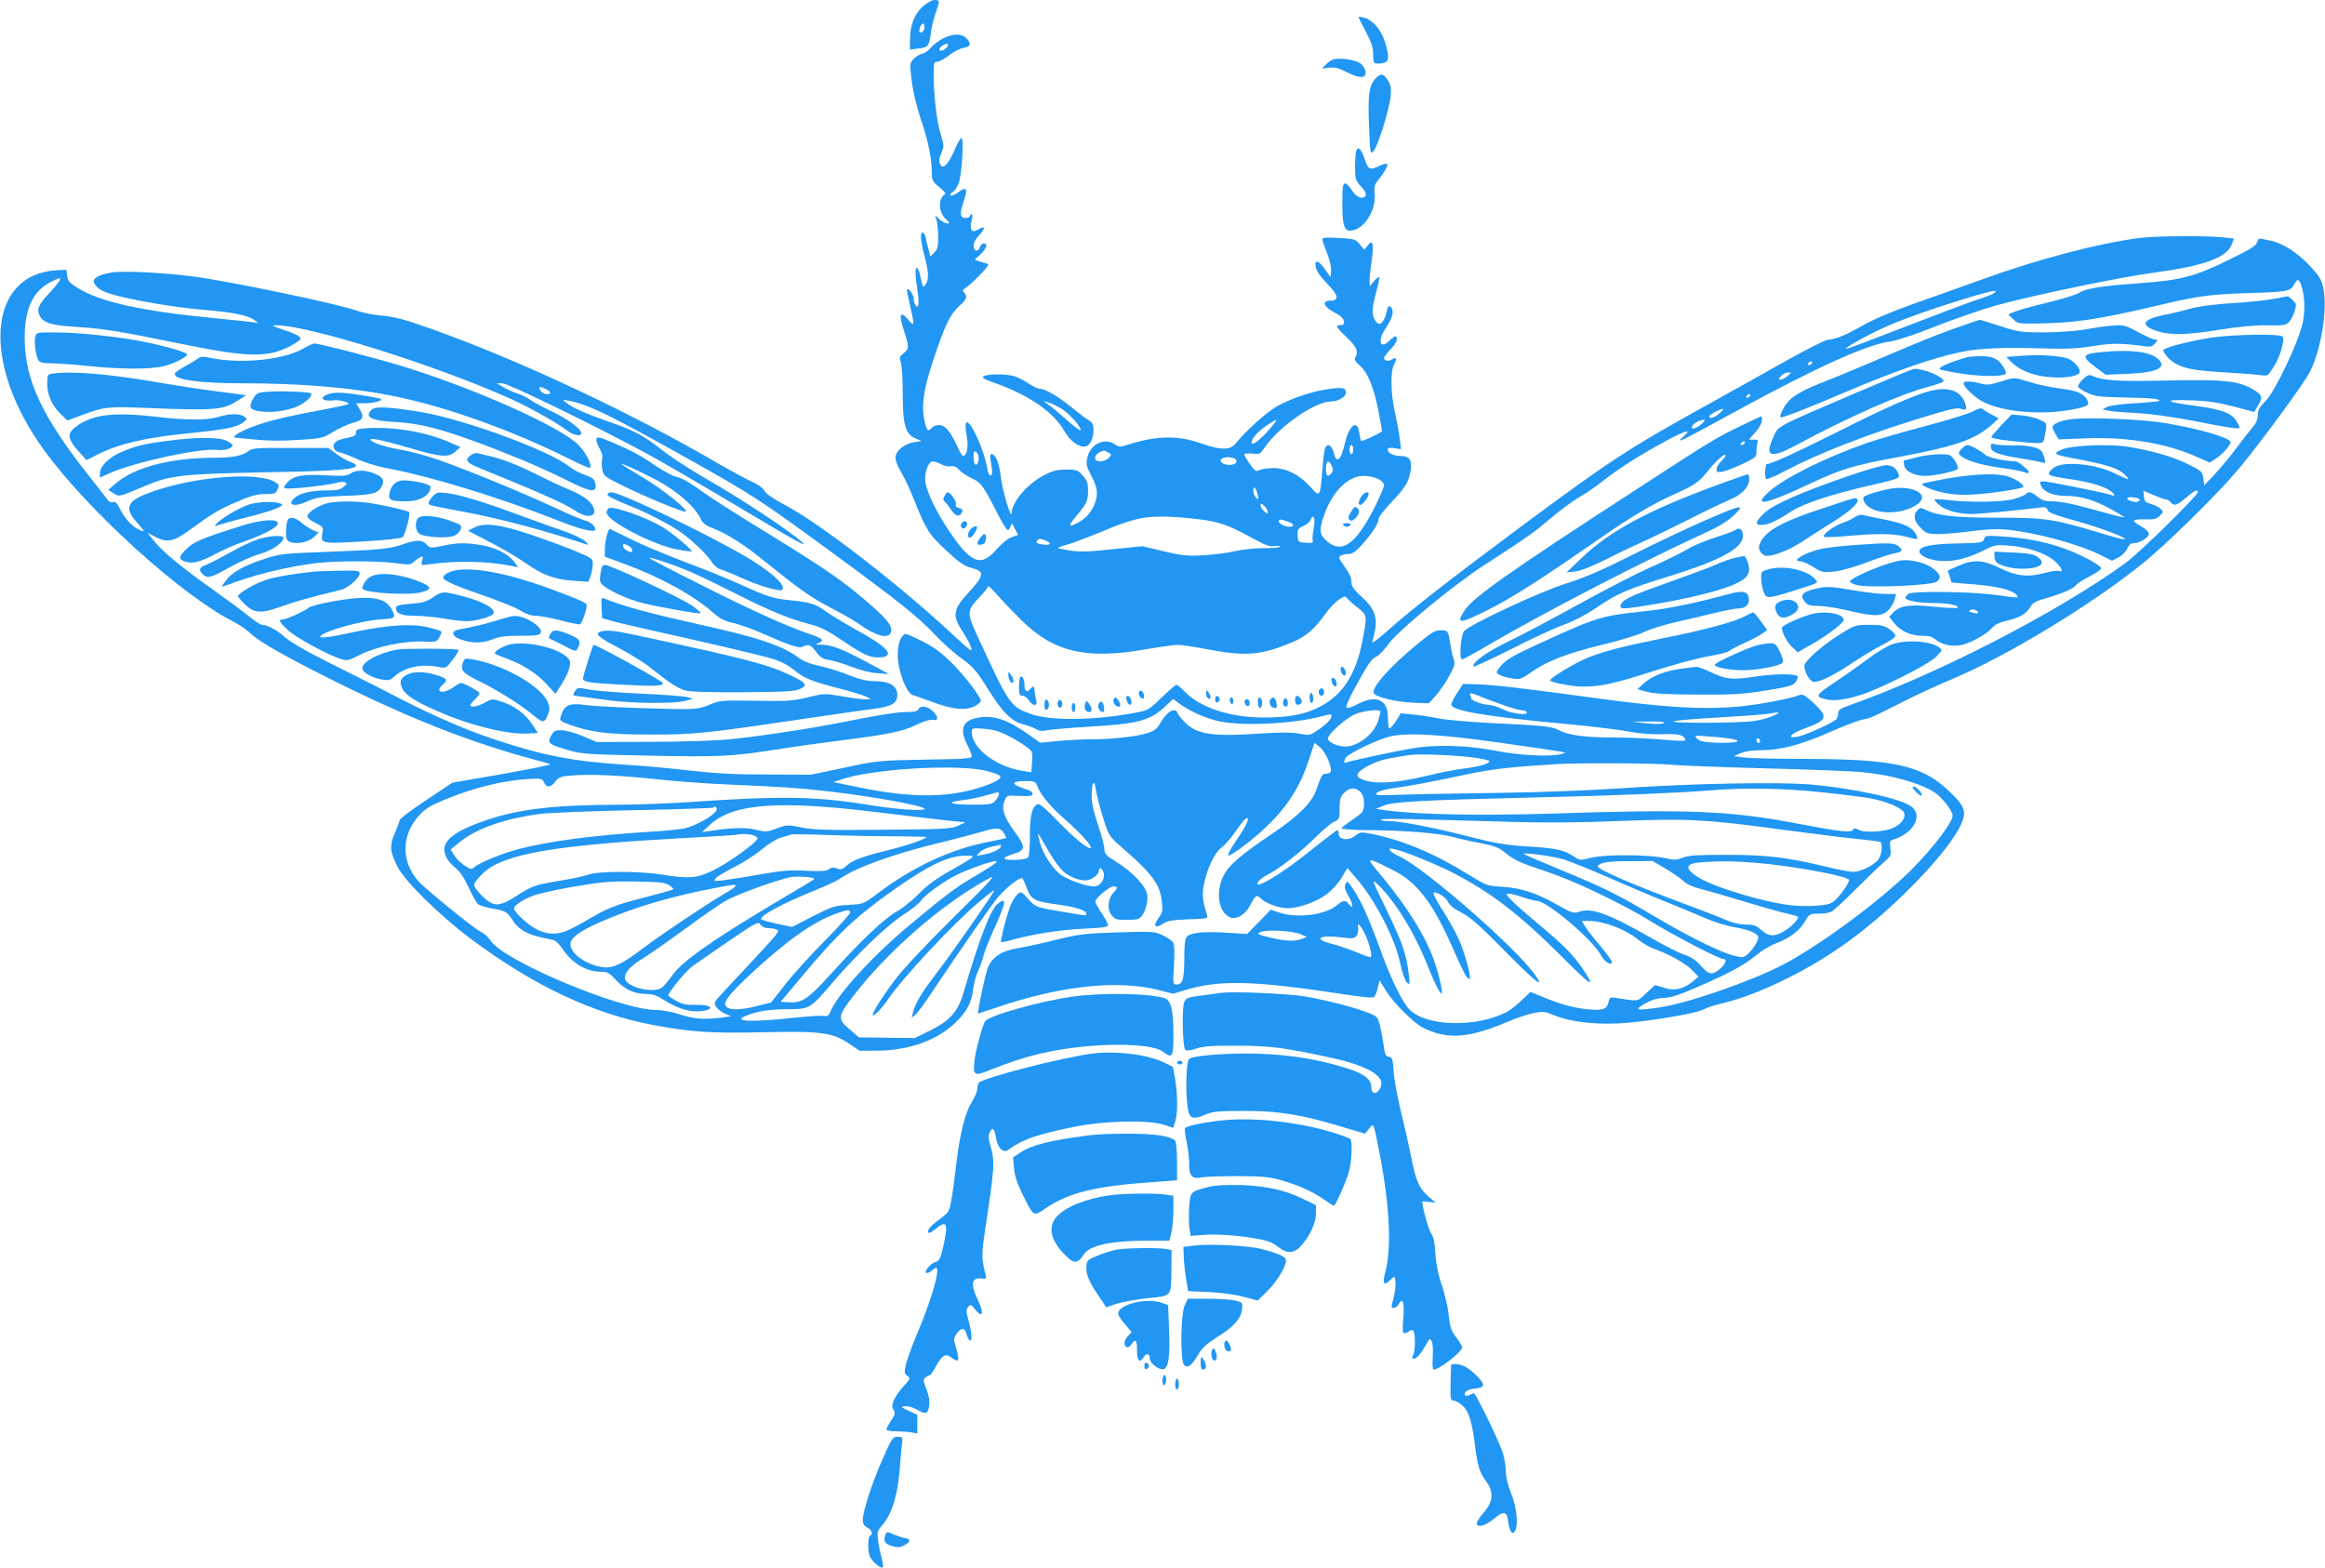 <?xml version="1.0" standalone="no"?>
<!DOCTYPE svg PUBLIC "-//W3C//DTD SVG 20010904//EN"
 "http://www.w3.org/TR/2001/REC-SVG-20010904/DTD/svg10.dtd">
<svg version="1.0" xmlns="http://www.w3.org/2000/svg"
 width="1280pt" height="863pt" viewBox="0 0 1280 863"
 preserveAspectRatio="xMidYMid meet">
<g transform="translate(0,863) scale(0.1,-0.1)"
fill="#2196f3" stroke="none">
<path d="M5081 8595 c-47 -42 -71 -105 -71 -183 l0 -55 46 6 c54 6 59 12 68
81 3 29 15 78 26 111 25 73 25 75 -5 75 -15 0 -41 -15 -64 -35z m9 -114 c0
-20 -17 -37 -27 -28 -7 8 7 47 18 47 5 0 9 -9 9 -19z"/>
<path d="M7480 8536 c0 -4 18 -41 40 -82 31 -59 40 -87 40 -125 0 -46 2 -49
26 -49 51 0 62 14 53 65 -13 69 -42 127 -78 158 -18 15 -36 27 -41 27 -5 0
-15 3 -24 6 -9 3 -16 3 -16 0z"/>
<path d="M5193 8419 c-24 -12 -55 -35 -69 -52 -14 -17 -35 -31 -45 -32 -11 -1
-31 -13 -45 -26 -24 -23 -25 -28 -19 -89 9 -86 27 -165 64 -275 32 -97 51
-193 51 -266 0 -41 4 -49 41 -79 23 -18 37 -35 32 -39 -40 -26 -37 -99 5 -138
21 -20 22 -23 7 -23 -10 0 -29 10 -43 23 l-24 22 9 -30 c4 -16 8 -58 8 -92 0
-51 -4 -67 -22 -84 l-21 -22 -10 39 c-6 21 -13 51 -16 67 -4 15 -11 27 -16 27
-15 0 -12 -48 10 -130 23 -89 25 -129 6 -155 -13 -18 -14 -18 -19 1 -3 10 -8
34 -12 51 -4 18 -11 35 -16 38 -12 8 -11 -44 2 -124 11 -69 6 -107 -11 -81 -6
8 -10 25 -10 37 0 20 -28 59 -36 50 -3 -2 5 -42 16 -88 26 -111 25 -121 -10
-79 -44 53 -53 30 -24 -59 30 -92 30 -101 -2 -126 -22 -18 -24 -23 -15 -48 6
-16 11 -94 11 -175 0 -172 15 -223 71 -246 l32 -14 -42 -7 c-55 -9 -101 -48
-101 -86 0 -15 13 -49 29 -75 16 -25 51 -98 76 -162 64 -160 80 -186 179 -277
66 -61 96 -82 132 -91 78 -20 75 -40 -18 -141 -81 -87 -86 -124 -29 -209 38
-58 58 -104 46 -104 -4 0 -55 44 -113 99 -296 274 -725 604 -911 701 -63 34
-104 61 -112 78 -9 16 -37 36 -75 53 -33 15 -110 57 -171 92 -473 277 -1082
564 -1568 739 -166 60 -223 75 -300 81 -38 3 -96 15 -128 26 -114 40 -713 165
-912 190 -157 20 -379 31 -439 21 -75 -12 -110 -34 -97 -59 14 -26 33 -39 78
-55 88 -31 351 -77 516 -91 173 -14 255 -31 292 -60 19 -15 19 -15 -5 -10 -14
2 -119 14 -235 25 -387 38 -609 87 -735 163 -46 28 -56 39 -60 68 l-5 34 -55
-3 c-381 -24 -414 -514 -66 -992 244 -335 760 -802 1046 -945 30 -15 72 -45
95 -67 46 -45 228 -146 530 -294 377 -184 694 -306 1020 -394 44 -12 87 -24
95 -27 8 -3 -110 -27 -262 -54 l-278 -48 -145 -97 c-80 -53 -145 -102 -145
-109 0 -7 -12 -39 -26 -71 -30 -69 -28 -100 13 -183 38 -79 233 -271 404 -399
347 -259 678 -415 1011 -476 205 -38 315 -45 592 -39 320 8 389 -1 478 -61
l61 -41 101 1 c173 1 331 59 431 159 60 59 84 106 92 178 3 28 15 75 28 102
13 28 26 66 30 85 4 19 29 82 55 140 70 152 75 187 21 143 -38 -32 -99 -191
-186 -486 -32 -109 -74 -156 -190 -213 l-79 -39 -153 2 -154 2 -48 41 c-72 61
-71 72 17 187 189 246 487 505 737 642 56 31 42 15 -191 -215 -157 -156 -277
-284 -321 -344 -78 -105 -130 -190 -116 -190 12 0 53 45 83 90 77 114 364 422
503 537 43 36 79 64 81 62 4 -6 -258 -382 -331 -474 -66 -85 -106 -152 -117
-200 l-7 -29 22 19 c12 11 52 65 88 120 165 247 336 493 369 530 51 57 121
110 131 99 4 -5 16 -31 26 -58 21 -58 44 -70 171 -86 94 -13 154 -32 154 -49
0 -14 13 -15 -129 9 -152 26 -149 25 -192 73 -33 37 -39 40 -54 27 -9 -7 -25
-30 -35 -50 -20 -38 -65 -208 -58 -216 2 -2 20 1 39 6 123 36 286 62 412 67
108 5 137 9 137 20 0 7 -16 37 -35 66 -19 28 -35 57 -35 63 0 19 78 84 100 84
25 0 25 -8 -1 -36 -31 -33 -35 -93 -8 -124 19 -22 29 -25 85 -24 51 0 67 4 79
20 24 32 37 84 30 121 -8 47 -84 126 -169 178 -57 35 -65 44 -66 70 0 17 -16
77 -35 134 -24 70 -35 120 -35 159 0 76 15 98 23 35 4 -26 21 -95 39 -152 33
-104 33 -104 103 -165 171 -149 212 -205 222 -303 5 -45 2 -59 -16 -83 -36
-50 -24 -65 26 -33 20 14 54 19 136 22 106 3 109 4 102 25 -25 79 -28 109 -17
166 16 86 58 175 98 205 19 14 51 52 73 83 43 64 71 92 71 73 0 -17 -16 -47
-67 -123 -25 -36 -44 -71 -42 -77 2 -6 40 17 84 50 191 146 296 281 356 462
l36 108 31 -26 c31 -26 69 -115 57 -135 -3 -5 -15 -10 -26 -10 -20 0 -23 -6
-54 -93 -23 -66 -103 -145 -240 -236 -176 -119 -239 -173 -269 -232 -44 -88
-29 -196 31 -227 35 -19 85 8 113 60 34 63 37 65 63 40 29 -27 99 -52 147 -52
60 0 161 36 215 78 28 21 64 61 81 90 l32 53 42 -48 c108 -123 219 -335 249
-477 10 -50 26 -95 36 -104 17 -16 17 -14 11 43 -12 108 -36 177 -122 355 -83
170 -84 174 -48 140 95 -91 203 -267 275 -450 32 -81 66 -150 75 -150 9 0 -10
89 -35 165 -48 145 -152 312 -310 501 -74 87 -70 88 72 17 141 -70 226 -182
344 -453 49 -111 70 -150 83 -150 11 0 -14 103 -45 186 -14 38 -50 107 -79
154 -89 141 -92 154 -36 125 17 -9 36 -27 42 -41 7 -14 30 -35 52 -46 71 -36
107 -67 272 -235 162 -164 214 -203 152 -116 -102 145 -605 584 -740 646 -61
27 -80 55 -30 42 63 -15 224 -81 315 -127 213 -109 372 -231 609 -468 162
-162 185 -176 114 -67 -47 72 -111 138 -246 249 -63 53 -131 112 -149 132 -31
32 -32 36 -15 36 12 0 47 -9 79 -20 32 -11 67 -20 77 -20 55 0 309 -216 352
-299 18 -34 51 -57 61 -41 3 5 -25 45 -62 89 -37 43 -76 93 -86 110 l-18 31
38 0 c86 -1 201 -45 279 -108 22 -17 57 -38 79 -45 82 -29 174 -80 210 -117
l36 -37 -31 -26 c-50 -42 -102 -54 -159 -35 l-49 15 -48 -44 c-52 -49 -40 -47
-165 -27 -35 6 -37 4 -44 -25 -9 -41 -37 -47 -145 -34 -56 8 -119 25 -185 52
l-99 40 -51 -48 c-28 -27 -64 -55 -81 -63 -170 -87 -442 -79 -534 14 -40 41
-104 171 -160 328 -63 174 -107 272 -151 336 -30 45 -33 46 -42 26 -7 -16 -3
-31 18 -67 26 -45 27 -78 1 -42 -18 23 -33 22 -68 -8 -62 -52 -218 -72 -315
-39 l-47 16 -65 -67 -65 -67 -113 7 c-126 8 -195 1 -218 -21 -11 -12 -15 -40
-15 -120 0 -114 -9 -144 -42 -144 -21 0 -21 3 -15 106 4 62 3 113 -3 123 -5
10 -31 29 -57 41 -46 22 -55 23 -248 17 -184 -6 -211 -9 -342 -41 -78 -20
-172 -40 -210 -46 -86 -14 -138 -47 -163 -103 -14 -32 -62 -257 -55 -257 1 0
48 16 106 35 346 118 662 152 886 95 l82 -21 65 20 c189 58 378 53 876 -23 98
-15 159 -21 165 -15 6 6 15 28 20 51 l10 41 37 -60 c40 -64 148 -172 199 -199
134 -69 254 -61 469 31 44 19 107 40 140 47 54 11 64 10 112 -10 104 -42 255
-57 418 -42 161 15 382 55 412 74 13 8 55 22 93 31 105 24 226 70 365 139 235
117 437 263 649 470 179 176 296 326 320 411 13 49 -4 80 -89 159 -144 133
-302 167 -779 168 -146 0 -295 3 -331 7 l-65 8 37 16 c25 11 64 17 116 17 104
0 218 30 372 98 116 50 164 68 215 77 11 2 85 37 165 78 80 42 217 105 305
142 290 122 744 396 1030 624 134 106 421 388 537 526 123 147 364 476 396
540 61 123 97 343 73 457 -10 49 -21 67 -76 126 -66 71 -149 124 -215 137 -19
3 -42 9 -51 11 -11 3 -19 -3 -23 -19 -4 -19 -34 -38 -138 -89 -203 -101 -279
-121 -518 -138 -200 -14 -290 -29 -321 -51 -15 -10 -93 -35 -173 -54 -81 -19
-163 -42 -183 -50 l-37 -16 26 -25 c24 -25 30 -26 129 -25 215 3 338 21 693
105 194 46 268 56 461 62 229 7 243 10 263 45 21 36 27 36 41 -1 20 -60 23
-143 7 -213 -25 -108 -152 -373 -203 -425 -34 -33 -43 -50 -43 -77 0 -23 -9
-45 -28 -67 -16 -18 -57 -71 -92 -118 -35 -47 -89 -111 -120 -144 l-55 -58 -5
38 c-5 37 -8 41 -87 80 -83 41 -199 74 -332 95 -106 16 -305 7 -360 -16 -55
-23 -47 -28 95 -54 150 -29 207 -47 244 -77 17 -15 29 -28 26 -31 -2 -2 -32
10 -67 28 -117 59 -304 74 -350 28 -36 -36 -34 -37 111 -59 93 -14 161 -34
200 -57 32 -19 42 -40 13 -28 -25 10 -343 74 -370 75 -26 0 -27 -3 -12 -32 15
-28 69 -48 128 -48 82 0 151 -19 243 -68 48 -26 85 -48 83 -50 -2 -2 -52 10
-112 27 -162 45 -233 61 -287 61 -37 0 -55 6 -78 25 -31 26 -53 32 -63 16 -3
-5 -31 -17 -63 -27 -63 -19 -252 -22 -374 -6 -38 4 -68 5 -68 1 0 -4 13 -18
30 -32 32 -28 106 -47 176 -47 40 0 266 22 370 35 34 5 42 3 46 -12 4 -15 40
-28 161 -62 135 -37 293 -98 261 -100 -6 -1 -63 14 -125 33 -271 81 -305 86
-586 86 -221 0 -319 11 -383 44 -26 12 -30 12 -44 -3 -25 -28 -19 -60 18 -97
32 -32 39 -34 98 -34 35 0 118 7 183 16 73 10 145 13 185 9 161 -15 396 -78
521 -139 l66 -33 36 18 c19 10 41 32 48 49 10 21 21 30 37 30 33 0 82 31 82
51 0 10 -18 28 -42 41 -24 13 -42 27 -40 32 1 5 29 8 61 7 50 -2 63 1 81 19
20 20 21 23 6 38 -9 9 -33 21 -53 27 -32 9 -38 15 -40 42 l-3 31 58 -24 c31
-13 62 -24 68 -24 6 0 17 -7 24 -15 19 -23 35 -18 85 25 46 39 65 49 65 31 0
-19 -327 -340 -400 -392 -375 -272 -1042 -615 -1527 -785 -40 -14 -53 -24 -53
-39 0 -11 -4 -25 -8 -32 -11 -18 -171 -91 -216 -99 -65 -11 -39 17 43 47 122
45 127 62 46 138 -40 38 -61 51 -73 46 -59 -23 -237 -56 -352 -66 -194 -16
-396 -4 -770 47 -420 57 -560 73 -645 76 l-90 3 -32 -49 c-18 -26 -33 -56 -33
-65 0 -33 193 -66 615 -105 149 -14 311 -33 360 -43 58 -11 124 -17 185 -15
71 2 100 -1 115 -12 11 -8 17 -18 13 -22 -4 -4 -65 -2 -135 5 -71 6 -189 11
-263 11 -154 0 -246 12 -297 40 -39 21 -89 26 -386 40 -114 6 -239 17 -278 25
-38 8 -101 18 -139 21 l-68 7 -26 -42 c-15 -22 -31 -41 -36 -41 -5 0 -9 25 -9
56 2 102 -63 132 -168 77 -28 -15 -55 -24 -59 -20 -8 8 15 57 90 191 31 55 53
83 73 91 15 7 45 38 67 69 47 69 355 323 526 434 242 157 278 182 370 261 52
44 121 95 153 113 33 18 91 58 130 89 93 72 182 130 335 214 121 67 165 78
107 29 -50 -43 -8 -22 303 148 435 237 712 362 838 378 37 5 131 36 250 83
104 42 257 94 339 117 210 57 681 155 863 179 282 38 403 83 430 159 l10 29
-66 7 c-104 9 -359 7 -452 -4 -222 -28 -562 -117 -864 -227 -100 -36 -268 -96
-374 -133 -124 -44 -225 -87 -282 -119 -93 -54 -158 -81 -195 -81 -13 0 -110
-49 -217 -108 -106 -60 -301 -169 -433 -242 -457 -253 -547 -312 -1060 -693
-383 -285 -587 -444 -720 -563 -50 -44 -85 -69 -81 -58 37 118 25 173 -53 244
-48 44 -61 62 -61 85 0 28 -8 45 -54 110 -16 22 -17 28 -5 36 8 5 27 9 42 9
22 0 40 13 75 51 56 62 92 117 92 143 0 10 31 50 69 90 78 81 99 116 108 182
7 54 -9 74 -60 74 -35 0 -67 16 -67 35 0 10 9 12 36 8 l37 -6 -7 59 c-4 32
-16 98 -27 146 -23 107 -25 222 -4 262 18 34 14 42 -14 26 -22 -11 -41 -6 -41
11 0 5 16 25 35 45 19 19 35 44 35 54 0 26 -9 25 -41 -6 -53 -51 -67 1 -19 71
37 54 47 96 27 114 -13 10 -16 7 -22 -21 -11 -51 -33 -82 -50 -68 -33 27 -36
71 -11 162 13 48 22 89 19 92 -3 3 -16 -7 -29 -22 l-23 -27 -1 30 c0 17 5 64
11 106 7 42 9 84 5 94 -5 15 -8 15 -26 -6 l-19 -24 -25 30 c-23 28 -29 30
-115 35 -68 4 -91 2 -91 -7 0 -7 12 -42 26 -77 15 -37 24 -78 22 -98 l-3 -33
-30 42 c-37 52 -60 57 -51 11 4 -21 27 -53 62 -89 63 -64 69 -93 19 -94 -50 0
-39 -34 20 -64 34 -18 51 -33 53 -48 3 -18 -2 -23 -17 -23 -32 0 -26 -11 34
-68 54 -52 66 -79 46 -111 -6 -9 1 -22 24 -42 45 -39 80 -125 104 -253 12 -60
20 -110 19 -111 -23 -17 -110 -57 -114 -52 -3 3 -8 24 -11 46 -10 75 -56 40
-79 -60 -22 -95 -46 -115 -61 -52 -9 41 -36 55 -48 26 -4 -10 -11 -65 -15
-123 -12 -149 -13 -150 -67 -89 -60 66 -129 101 -202 102 -31 0 -66 -5 -77
-11 -19 -10 -25 -6 -53 33 -17 24 -31 48 -31 53 0 5 19 7 43 5 39 -5 45 -2 62
23 79 121 282 264 375 264 37 0 80 26 80 48 -1 27 -17 31 -90 21 -95 -13 -207
-50 -290 -96 -58 -33 -168 -132 -228 -205 -30 -38 -82 -37 -192 2 -127 44
-243 42 -396 -7 -47 -15 -53 -15 -75 0 -58 41 -140 1 -154 -77 -6 -31 -2 -48
24 -97 35 -66 38 -102 16 -157 -20 -47 -50 -79 -97 -103 -47 -24 -48 -14 -5
37 59 70 67 86 67 141 0 44 -5 58 -29 85 -27 31 -34 33 -93 33 -52 -1 -74 -7
-124 -33 -91 -49 -172 -145 -175 -207 -1 -41 -50 123 -59 199 -9 77 -29 126
-52 126 -7 0 -8 -13 -4 -37 11 -66 11 -76 -1 -80 -6 -2 -14 13 -18 39 -18 106
-95 272 -116 251 -5 -5 -4 -34 3 -71 11 -61 2 -112 -20 -112 -5 0 -19 24 -32
53 -38 83 -67 117 -99 117 -16 0 -34 -7 -41 -15 -21 -25 -28 -17 -41 42 -17
86 -5 168 50 333 63 190 92 250 141 294 42 38 48 54 28 75 -11 11 -9 15 7 25
26 15 125 115 125 127 0 5 -4 9 -9 9 -5 0 -22 5 -37 10 l-28 11 32 29 c33 30
42 60 18 60 -8 0 -18 -9 -21 -20 -10 -30 -35 -25 -35 7 0 17 12 39 32 60 35
36 32 54 -6 30 -35 -23 -51 -2 -37 47 5 22 6 36 0 36 -5 0 -9 -4 -9 -10 0 -5
-11 -10 -25 -10 -30 0 -33 25 -10 90 26 75 17 87 -35 48 -16 -12 -33 -18 -37
-14 -4 4 0 12 11 18 10 5 25 26 33 47 18 42 31 251 16 251 -6 0 -22 -29 -37
-64 -32 -75 -62 -109 -76 -86 -13 20 -12 32 4 72 14 31 13 41 -5 99 -22 69
-38 210 -39 327 0 64 2 72 19 72 11 0 41 16 66 36 26 20 63 38 81 41 39 6 43
24 14 53 -26 26 -74 26 -127 -1z m25 -41 c-6 -17 -36 -34 -45 -24 -4 4 1 14
11 22 24 17 39 18 34 2z m-4888 -1288 c0 -6 -27 -40 -60 -75 -60 -64 -69 -89
-50 -126 20 -37 68 -51 204 -59 151 -10 220 -21 584 -95 371 -76 478 -76 610
1 39 23 42 28 30 41 -9 8 -48 25 -89 38 -56 18 -67 24 -43 24 171 5 898 -224
1305 -409 102 -47 243 -126 299 -169 34 -26 80 -36 80 -17 0 25 -72 78 -166
123 -50 24 -103 52 -116 63 -14 10 -47 27 -73 35 -26 9 -61 25 -78 36 l-32 19
30 0 c33 0 541 -248 810 -395 88 -48 324 -186 525 -306 281 -168 353 -208 315
-173 -67 61 -336 239 -527 348 -86 49 -196 121 -244 159 -105 82 -148 105
-302 159 -121 42 -192 74 -227 103 -19 15 -19 16 15 9 110 -20 232 -80 710
-349 296 -166 354 -204 729 -478 374 -274 486 -363 579 -462 41 -44 107 -103
146 -130 62 -45 80 -65 143 -165 83 -133 133 -183 200 -199 27 -7 57 -18 69
-26 15 -10 32 -11 60 -5 21 4 122 13 224 19 282 17 338 32 426 113 l43 40 33
-25 c49 -37 127 -73 199 -93 122 -35 436 -21 598 26 19 5 37 8 39 6 12 -12
-15 -45 -62 -78 -54 -38 -54 -38 -113 -27 -43 8 -106 8 -240 -1 -249 -16 -332
-1 -397 71 -20 21 -36 44 -36 49 0 6 -8 10 -18 10 -21 0 -50 -29 -78 -77 -13
-24 -31 -37 -64 -48 -61 -20 -194 -35 -310 -35 -52 0 -137 -5 -189 -10 l-94
-9 -61 43 c-119 85 -197 111 -283 95 -84 -16 -102 -62 -58 -149 14 -27 25 -56
25 -64 0 -12 -43 -15 -257 -18 -253 -5 -261 -5 -443 -44 l-185 -39 -240 1
c-180 0 -288 6 -428 22 -104 12 -264 27 -355 32 -283 18 -450 50 -707 135
-175 58 -344 131 -560 243 -99 51 -265 135 -370 187 -121 61 -206 110 -235
136 -43 39 -97 69 -127 69 -8 0 -39 20 -70 45 -30 25 -121 92 -202 150 -175
124 -273 205 -323 267 l-36 45 46 -24 c63 -32 99 -25 187 40 126 91 156 110
258 154 79 34 111 43 157 43 51 0 58 3 68 25 10 22 9 27 -12 40 -86 56 -405
36 -645 -41 -172 -55 -196 -93 -115 -183 43 -48 44 -51 18 -41 -41 16 -82 58
-111 113 -17 35 -28 47 -40 43 -8 -4 -21 0 -27 8 -6 8 -57 74 -114 146 -251
319 -343 517 -346 740 -2 168 44 268 146 319 50 24 48 24 48 11z m10647 -74
c-9 -7 -50 -23 -90 -35 -39 -13 -215 -79 -391 -147 -175 -68 -323 -124 -330
-124 -21 0 109 73 214 120 105 47 300 115 486 170 113 33 138 36 111 16z
m-1002 -386 c-3 -5 -11 -10 -16 -10 -6 0 -7 5 -4 10 3 6 11 10 16 10 6 0 7 -4
4 -10z m-134 -70 c-13 -11 -30 -20 -39 -20 -13 0 -12 3 3 20 10 11 28 20 39
20 20 -1 20 -1 -3 -20z m-6836 -72 c29 -13 33 -28 7 -28 -19 0 -42 18 -42 32
0 11 4 10 35 -4z m6630 -38 c-3 -5 -11 -10 -16 -10 -6 0 -7 5 -4 10 3 6 11 10
16 10 6 0 7 -4 4 -10z m-168 -95 c-28 -25 -57 -33 -57 -17 0 9 58 40 75 41 6
0 -3 -11 -18 -24z m-2466 -74 c-46 -57 -104 -106 -109 -91 -7 19 29 62 82 98
27 17 50 32 53 32 3 0 -9 -18 -26 -39z m2366 14 c-31 -27 -60 -33 -51 -11 6
15 41 34 64 35 10 0 5 -8 -13 -24z m-1917 -140 c0 -14 -4 -25 -10 -25 -5 0
-10 11 -10 25 0 14 5 25 10 25 6 0 10 -11 10 -25z m-2062 -53 c-5 -45 -28 -38
-28 8 0 37 2 41 16 30 8 -7 14 -25 12 -38z m713 37 c20 -10 20 -11 3 -30 -9
-10 -30 -19 -46 -19 -49 0 -32 49 20 59 2 1 12 -4 23 -10z m706 -52 c-5 -15
-32 -21 -63 -13 -33 9 -31 34 4 38 33 5 65 -9 59 -25z m-1625 -13 c17 -9 41
-14 54 -11 16 3 31 -4 46 -21 13 -14 42 -33 66 -44 51 -23 67 -44 134 -177 29
-58 58 -107 64 -108 6 -2 14 6 18 19 5 22 7 21 23 -12 l18 -35 -36 -13 c-21
-7 -55 -35 -82 -66 -87 -101 -142 -79 -266 107 -66 98 -118 207 -126 262 -8
49 15 115 40 115 9 0 30 -7 47 -16z m2150 -9 c8 -19 8 -28 -2 -40 -21 -25 -30
-17 -30 25 0 45 15 52 32 15z m254 -71 c20 -10 34 -24 34 -34 0 -10 -22 -63
-49 -117 -105 -209 -183 -265 -266 -192 -41 36 -44 60 -16 141 45 131 132 218
218 218 25 0 60 -7 79 -16z m-662 -88 c6 -26 5 -28 -8 -17 -9 8 -16 25 -16 39
0 32 15 18 24 -22z m4856 -26 c0 -13 -24 -18 -47 -9 -35 13 -27 25 12 21 19
-2 35 -8 35 -12z m-4800 -68 c0 -12 -4 -12 -20 3 -11 10 -20 25 -20 33 0 12 4
12 20 -3 11 -10 20 -25 20 -33z m-334 -47 c87 -15 134 -34 274 -111 50 -27 73
-35 98 -30 18 2 30 1 27 -4 -3 -5 -42 -8 -88 -8 -45 1 -116 -7 -157 -16 -41
-10 -120 -20 -175 -23 -87 -5 -116 -2 -218 22 l-117 28 -168 -17 c-129 -14
-181 -15 -231 -7 -35 6 -65 12 -67 14 -2 2 23 11 56 20 33 10 117 42 188 71
168 72 237 87 378 81 61 -3 151 -12 200 -20z m586 -46 c-6 -29 -8 -59 -5 -66
4 -11 -4 -14 -38 -11 -43 3 -43 4 -45 41 -1 34 3 39 33 52 19 8 37 24 40 36 4
12 9 17 15 11 6 -6 6 -30 0 -63z m-143 40 c35 -12 41 -29 10 -29 -25 0 -59 17
-59 30 0 13 10 13 49 -1z m-1309 -121 c0 -9 -26 -10 -58 -2 -17 5 -20 10 -12
19 8 10 18 10 40 2 17 -6 30 -15 30 -19z m-159 -420 c179 -178 356 -220 685
-163 80 14 160 25 178 25 18 0 93 -11 166 -25 208 -39 290 -33 459 37 81 33
127 73 191 163 19 27 51 60 70 73 33 22 35 23 50 5 8 -10 34 -33 58 -51 49
-39 50 -42 22 -183 -35 -180 -107 -293 -230 -358 -80 -43 -171 -61 -311 -61
-186 0 -349 53 -435 141 -21 21 -42 39 -47 39 -5 0 -42 -32 -82 -70 -69 -68
-74 -71 -146 -84 -226 -43 -462 -45 -573 -7 -113 40 -119 48 -291 421 -64 136
-63 149 6 221 27 28 49 55 49 61 0 6 21 -14 47 -43 25 -30 86 -93 134 -141z
m2654 -469 c44 -16 90 -29 102 -29 12 0 25 -4 28 -10 13 -21 -82 -10 -131 15
-27 14 -64 25 -82 25 -29 0 -92 24 -92 34 0 3 -3 12 -6 21 -5 13 2 12 47 -6
30 -12 90 -35 134 -50z m-675 -36 c0 -5 -5 -25 -11 -46 -21 -75 -110 -147
-184 -147 -42 0 -95 25 -95 43 0 26 104 117 155 137 50 19 135 27 135 13z
m2165 -23 c-23 -10 -70 -24 -105 -29 -75 -12 -475 -14 -445 -2 11 5 121 14
245 21 124 7 245 16 270 20 71 12 78 10 35 -10z m-607 -41 c-11 -6 -45 -6 -95
-1 l-78 9 95 1 c67 1 90 -2 78 -9z m-3613 -67 c33 -16 78 -43 100 -59 40 -29
40 -30 37 -87 l-4 -57 -46 7 c-146 21 -281 123 -282 213 0 23 2 24 68 19 48
-4 84 -14 127 -36z m2721 -42 c397 -57 364 -51 334 -60 -58 -18 -228 -10 -367
17 -155 30 -323 35 -453 14 -80 -13 -343 -69 -366 -78 -16 -6 -17 -2 -8 22 9
23 176 104 248 121 98 22 285 11 612 -36z m1274 21 c58 -13 12 -23 -89 -20
-72 3 -94 8 -108 23 -18 18 -16 18 72 11 50 -3 106 -10 125 -14z m150 -12 c0
-5 -4 -9 -10 -9 -5 0 -10 7 -10 16 0 8 5 12 10 9 6 -3 10 -10 10 -16z m-1572
-90 c45 -7 82 -15 82 -19 0 -14 -54 -30 -133 -40 -45 -5 -138 -23 -207 -40
-188 -46 -319 -50 -378 -12 -23 15 -1 41 62 72 53 26 93 35 221 54 48 7 263
-2 353 -15z m1082 -39 c52 -5 286 -14 520 -20 234 -6 473 -15 532 -21 156 -14
324 -61 399 -112 41 -27 99 -102 99 -127 0 -37 -107 -178 -225 -296 -168 -169
-503 -417 -709 -525 -174 -91 -521 -211 -677 -235 -132 -19 -146 -16 -84 20
36 21 65 30 105 32 43 2 88 17 212 72 168 74 235 112 308 172 25 20 66 44 91
54 76 27 135 71 164 120 26 45 28 46 77 46 27 0 59 5 71 11 12 6 67 57 122
112 56 56 125 123 154 149 52 45 54 48 48 88 -4 33 -2 42 11 46 115 34 171
132 106 183 -57 44 -311 100 -554 122 -178 15 -655 6 -1035 -20 -173 -12 -448
-23 -680 -26 -214 -3 -457 -7 -540 -10 -136 -5 -148 -4 -134 11 10 9 47 19 90
25 80 10 194 31 419 79 125 26 240 39 475 53 120 8 548 6 635 -3z m-3765 -35
c33 -9 64 -20 69 -25 15 -15 -21 -37 -105 -64 -178 -58 -374 -59 -643 -6
l-168 34 38 13 c172 61 652 89 809 48z m-1810 -46 c99 -11 281 -24 405 -29
276 -12 358 -17 525 -36 238 -27 535 -80 535 -97 0 -14 -155 -3 -310 22 -287
47 -481 50 -975 16 -115 -8 -289 -15 -385 -15 -365 -1 -560 -23 -742 -85 -191
-65 -256 -122 -224 -198 7 -19 31 -47 51 -63 26 -20 49 -54 75 -109 20 -44 44
-86 52 -93 9 -7 44 -18 79 -24 73 -12 82 -18 115 -70 27 -42 79 -73 151 -88
26 -6 57 -12 69 -15 12 -3 33 -22 47 -44 57 -85 133 -131 219 -131 32 0 44 -7
75 -41 49 -54 102 -80 166 -81 41 0 63 -8 102 -33 69 -45 145 -69 201 -62 88
10 64 38 -32 35 -47 -1 -69 4 -102 22 -23 13 -42 27 -42 31 0 16 90 126 125
154 22 17 114 80 204 142 157 107 165 111 178 93 9 -13 26 -20 46 -20 18 0 38
-4 46 -9 15 -10 8 -17 -288 -333 -61 -66 -63 -69 -48 -91 9 -13 30 -30 49 -38
l33 -14 -50 -7 c-96 -12 -154 -8 -231 17 -46 15 -100 25 -134 25 -195 0 -844
273 -910 383 -11 17 -37 40 -59 51 -42 22 -298 231 -338 275 -95 107 -94 252
2 359 36 40 62 56 142 89 166 69 330 108 473 115 59 3 66 1 75 -19 13 -31 39
-29 63 5 18 24 29 28 94 33 100 8 259 1 473 -22z m2085 -35 c20 -51 71 -113
152 -184 84 -73 152 -149 143 -158 -11 -11 -94 56 -182 148 -61 63 -100 97
-109 93 -32 -12 -44 -60 -44 -170 0 -59 -4 -114 -9 -122 -5 -8 -31 -14 -74
-15 -73 -1 -76 12 -7 33 67 20 68 38 6 122 -60 83 -74 126 -55 171 12 30 12
30 83 26 57 -2 71 0 71 12 0 8 -13 19 -30 23 -92 28 -96 47 -9 47 49 0 55 -2
64 -26z m1780 -34 c23 -23 27 -87 8 -112 -7 -8 -34 -29 -60 -47 -26 -17 -49
-35 -53 -40 -3 -5 53 -10 132 -11 213 -1 401 -16 483 -38 41 -11 112 -27 158
-35 61 -12 93 -23 119 -44 62 -50 86 -61 225 -107 166 -55 416 -174 598 -285
127 -78 366 -201 389 -201 21 0 11 -29 -20 -54 -42 -36 -62 -33 -106 18 -27
31 -53 48 -90 60 -28 9 -107 49 -175 88 -237 136 -337 173 -403 149 -32 -11
-38 -9 -122 38 -114 65 -198 92 -303 99 -83 5 -86 6 -190 70 -184 114 -360
188 -533 222 -52 10 -59 10 -83 -9 -40 -32 -94 -26 -94 10 0 10 -3 19 -7 19
-5 -1 -75 -54 -156 -119 -121 -98 -251 -181 -280 -181 -19 0 12 34 47 52 65
32 184 125 264 204 40 40 87 80 105 89 31 14 32 17 32 74 0 49 4 64 24 85 29
31 64 33 91 6z m2533 -1 c111 -11 234 -27 274 -34 88 -17 170 -51 184 -77 14
-25 -9 -62 -54 -84 -43 -23 -160 -31 -193 -13 -21 11 -27 11 -33 0 -11 -16
-70 -10 -301 34 -373 72 -604 81 -1355 56 -392 -12 -746 -6 -915 18 l-55 8 40
17 c49 22 209 31 840 46 440 10 774 24 965 39 180 15 395 12 603 -10z m-4523
-11 c-1 -7 -9 -23 -19 -35 -18 -21 -27 -23 -130 -23 -121 0 -148 14 -50 25 34
4 89 15 123 25 77 22 76 22 76 8z m-650 -102 c157 -19 326 -39 375 -44 l90 -9
-40 -19 c-37 -17 -69 -19 -413 -22 -311 -3 -385 -1 -451 13 -76 15 -80 15
-135 -6 -54 -20 -61 -20 -114 -7 -55 14 -129 12 -255 -7 l-42 -6 43 40 c129
119 382 137 942 67z m-905 25 c13 -22 -87 -87 -170 -110 -22 -6 -116 -16 -210
-21 -291 -18 -552 -52 -712 -95 -94 -25 -215 -75 -243 -100 -14 -13 -21 -11
-54 11 -20 14 -46 39 -56 56 l-19 31 47 39 c94 77 254 133 452 158 52 6 285
15 518 20 233 4 426 11 429 14 8 8 11 8 18 -3z m4386 -76 c168 -5 367 -4 580
5 382 15 489 9 919 -50 157 -21 336 -43 398 -49 62 -6 117 -13 123 -16 16 -11
10 -71 -11 -98 -25 -32 -97 -67 -138 -67 -17 0 -85 13 -151 29 -204 50 -326
65 -546 65 -161 0 -208 -3 -240 -15 -36 -15 -47 -15 -105 -2 -89 19 -327 20
-404 0 -57 -15 -59 -14 -93 9 -53 35 -93 44 -254 54 -121 8 -177 17 -321 54
-197 51 -380 86 -445 86 -24 0 -42 3 -40 8 5 7 150 4 728 -13z m-2805 -60 c9
-14 15 -27 13 -29 -2 -1 -44 -10 -94 -20 -209 -40 -420 -138 -615 -286 -76
-57 -76 -57 -159 -62 -77 -4 -91 -9 -197 -63 l-113 -58 -86 18 c-47 10 -85 21
-85 25 0 23 113 83 293 157 62 25 123 53 137 63 92 64 296 138 551 200 96 23
201 51 234 61 82 25 102 24 121 -6z m-1387 -11 c17 -4 31 -12 31 -20 0 -20
-157 -133 -244 -176 -92 -44 -133 -47 -281 -23 -122 20 -349 20 -406 0 -24 -9
-95 -24 -159 -34 -137 -23 -151 -28 -241 -86 -75 -49 -109 -55 -150 -27 -31
20 -79 75 -79 90 0 17 51 72 89 96 132 83 419 127 1046 161 160 9 297 17 305
19 26 6 57 6 89 0z m789 -8 c94 -1 172 -2 172 -4 0 -10 -101 -45 -208 -72
-150 -37 -199 -56 -233 -87 -21 -20 -30 -22 -51 -14 -19 7 -31 6 -44 -4 -15
-11 -42 -13 -124 -9 -86 5 -131 2 -250 -19 -80 -14 -172 -29 -205 -33 -56 -6
-59 -6 -45 10 7 10 53 37 100 61 48 24 117 68 154 99 41 33 85 60 110 66 22 6
46 13 51 16 6 2 98 1 205 -3 107 -4 273 -7 368 -7z m839 -72 c26 -47 65 -101
85 -120 40 -36 106 -59 141 -48 29 8 57 34 57 51 0 23 19 14 26 -12 9 -36 -19
-75 -55 -75 -39 0 -134 33 -176 61 -46 31 -100 111 -119 177 -8 28 -13 52 -11
52 2 0 26 -39 52 -86z m-257 16 c0 -14 -49 -37 -95 -45 l-40 -7 20 21 c12 12
41 25 65 30 25 5 46 9 48 10 1 1 2 -3 2 -9z m3098 -71 c37 -12 153 -58 257
-104 105 -46 246 -106 315 -133 69 -28 163 -67 209 -87 48 -21 118 -43 162
-50 76 -12 129 -35 129 -56 0 -18 -28 -64 -54 -88 -25 -23 -29 -24 -77 -13
-73 17 -249 104 -437 215 -207 123 -271 155 -517 257 -110 45 -202 85 -205 88
-12 12 157 -11 218 -29z m-3263 5 c-11 -8 -65 -41 -120 -71 -69 -39 -121 -77
-166 -123 -37 -37 -90 -80 -119 -96 -66 -36 -196 -158 -354 -333 -135 -150
-169 -174 -242 -169 l-46 3 109 130 c201 242 309 343 519 490 190 134 297 184
389 184 47 0 49 -1 30 -15z m130 -30 c-11 -9 -58 -38 -105 -66 -108 -63 -157
-100 -360 -269 -199 -165 -396 -379 -435 -472 -12 -29 -18 -33 -42 -30 -16 3
-93 -3 -172 -11 -224 -25 -335 -19 -253 12 65 26 124 35 224 36 128 1 126 0
252 147 138 160 292 308 388 372 48 31 92 66 98 78 15 26 120 104 192 140 61
31 194 79 218 78 11 0 10 -4 -5 -15z m3691 -24 c38 -22 83 -53 99 -68 20 -19
52 -34 95 -45 36 -9 137 -38 225 -65 88 -27 194 -57 235 -67 41 -10 76 -19 78
-21 10 -8 -36 -58 -73 -79 -55 -33 -87 -32 -128 5 -29 25 -43 30 -86 30 -32 0
-71 9 -108 25 -31 14 -161 64 -288 111 -255 96 -427 172 -419 186 13 20 54 27
175 27 l127 1 68 -40z m500 30 c200 -16 514 -74 514 -95 0 -15 -34 -66 -68
-102 -25 -27 -39 -32 -96 -38 -36 -4 -101 -4 -144 0 -145 13 -434 99 -524 156
-76 49 -71 75 17 82 102 7 175 7 301 -3z m-5187 -86 c6 -5 29 9 -244 -153
-325 -195 -482 -306 -535 -382 -23 -33 -50 -63 -60 -69 -55 -30 -200 10 -200
56 0 32 34 69 103 110 34 21 136 92 227 159 91 67 192 137 225 156 56 33 278
113 355 130 32 6 119 2 129 -7z m-795 -37 c15 -10 26 -21 23 -23 -3 -3 -73
-23 -155 -44 -173 -44 -203 -56 -338 -136 -119 -70 -170 -79 -252 -44 -48 21
-132 97 -132 119 0 16 49 49 105 70 29 11 131 34 226 50 152 26 195 30 334 28
137 -2 165 -5 189 -20z m366 -4 c0 -5 -31 -26 -68 -47 -95 -56 -354 -229 -440
-295 -113 -87 -168 -113 -222 -106 -92 13 -180 75 -180 127 0 34 51 72 165
122 185 81 391 142 645 190 92 17 100 18 100 9z m630 -147 c0 -8 -62 -77 -137
-153 -76 -76 -174 -184 -218 -240 l-80 -102 -87 -22 c-93 -23 -154 -20 -165 7
-8 22 30 69 137 169 195 182 348 291 472 335 64 23 78 24 78 6z m2835 -119
c27 -57 43 -127 29 -127 -5 0 -41 13 -79 29 -39 16 -100 37 -137 46 -104 27
-62 50 61 34 57 -7 68 -6 79 9 7 9 11 27 9 40 -7 39 11 24 38 -31z m-355 0
l35 -15 -28 -11 c-40 -15 -90 -13 -177 8 -69 17 -73 20 -50 30 33 15 176 7
220 -12z"/>
<path d="M194 6775 c-7 -30 2 -99 17 -126 8 -15 21 -19 72 -19 34 0 125 -7
202 -15 186 -19 345 -19 420 0 59 16 125 50 125 64 0 11 -127 48 -250 72 -141
27 -352 49 -477 49 -102 0 -103 0 -109 -25z"/>
<path d="M1675 6714 c-111 -66 -351 -90 -524 -53 -32 7 -47 6 -58 -3 -9 -7
-41 -26 -71 -43 -31 -16 -57 -35 -59 -41 -11 -33 125 -54 367 -54 330 0 609
-24 839 -71 286 -58 647 -187 954 -340 65 -33 122 -58 125 -55 14 15 -22 85
-65 128 -105 103 -590 318 -985 437 -158 47 -446 121 -468 120 -8 -1 -33 -12
-55 -25z"/>
<path d="M288 6573 c-26 -4 -28 -7 -28 -56 0 -61 26 -120 75 -167 l36 -35 77
29 c129 47 142 49 362 40 369 -15 420 -11 496 39 l49 31 -65 9 c-163 20 -288
39 -446 66 -251 43 -454 59 -556 44z"/>
<path d="M1469 6473 c-48 -3 -57 -8 -72 -32 -31 -53 -24 -68 39 -76 61 -7 115
-1 185 21 49 16 108 67 90 79 -14 8 -169 14 -242 8z"/>
<path d="M1815 6463 c-11 -3 -26 -10 -33 -16 -19 -15 12 -27 53 -21 29 5 93
-11 83 -21 -2 -3 -88 -21 -190 -40 -199 -38 -289 -62 -380 -102 -52 -23 -74
-43 -48 -43 5 0 53 -5 107 -10 61 -7 149 -8 233 -2 132 8 137 9 195 45 33 20
81 42 107 49 57 14 65 30 39 74 l-20 34 49 0 c27 0 61 5 77 12 26 10 20 13
-77 29 -105 18 -157 21 -195 12z"/>
<path d="M2046 6375 c-42 -42 -4 -61 139 -69 153 -8 316 -56 670 -200 77 -31
193 -84 258 -116 145 -74 178 -77 163 -15 -4 17 -19 28 -55 40 -28 9 -67 30
-88 47 -109 88 -587 263 -823 301 -168 27 -245 31 -264 12z"/>
<path d="M531 6334 c-59 -16 -107 -42 -135 -73 -25 -28 -15 -59 37 -116 l43
-48 59 30 c119 60 266 94 505 118 195 19 264 33 297 58 24 19 25 21 7 34 -24
17 -79 17 -140 -2 -62 -19 -185 -19 -339 0 -151 18 -265 18 -334 -1z"/>
<path d="M2023 6273 c-54 -3 -63 -7 -63 -23 0 -19 -8 -23 -68 -35 -45 -9 -65
-31 -52 -56 6 -10 18 -19 27 -19 8 0 51 -16 94 -35 42 -20 115 -42 161 -51
241 -44 629 -163 948 -289 114 -46 197 -67 206 -53 9 14 -24 46 -57 53 -16 4
-95 37 -176 75 -185 86 -511 219 -649 265 -57 19 -143 42 -191 50 -86 14 -163
41 -163 55 0 11 78 -6 228 -50 161 -47 200 -50 239 -16 l28 25 -55 24 c-130
58 -306 88 -457 80z"/>
<path d="M3284 6215 c-4 -8 4 -31 16 -52 14 -23 19 -45 15 -60 -3 -13 -3 -40
1 -59 6 -33 13 -39 113 -88 116 -58 340 -151 347 -143 12 12 -129 124 -236
188 -66 39 -120 73 -120 75 0 5 70 -26 160 -71 138 -69 246 -160 281 -238 7
-16 28 -32 56 -42 81 -31 171 -87 279 -174 202 -163 267 -210 378 -267 61 -32
131 -72 156 -90 95 -67 162 -84 175 -44 9 30 -14 63 -95 135 -159 141 -247
202 -611 426 -145 88 -302 189 -349 224 -52 38 -99 65 -123 69 -20 4 -72 31
-115 60 -87 60 -131 83 -245 132 -64 28 -79 31 -83 19z"/>
<path d="M930 6204 c-136 -17 -191 -31 -265 -64 -66 -29 -115 -78 -115 -115
l0 -24 54 24 c142 63 502 140 594 128 38 -5 82 9 82 26 0 5 -15 16 -34 25 -42
20 -164 20 -316 0z"/>
<path d="M1370 6148 c-34 -27 -87 -38 -195 -38 -239 -1 -436 -53 -540 -143
l-39 -34 28 -18 c32 -21 29 -22 175 40 139 59 208 66 666 75 395 7 495 15 495
38 0 5 -15 13 -33 20 -18 6 -52 26 -76 44 l-44 32 -208 0 c-182 1 -211 -1
-229 -16z"/>
<path d="M2592 6124 c-36 -25 -26 -41 51 -72 39 -17 124 -51 187 -77 183 -75
292 -126 338 -157 55 -38 109 -37 104 2 -6 40 -50 77 -131 111 -42 17 -121 54
-176 82 -114 57 -204 92 -273 107 -26 6 -54 13 -62 15 -9 3 -26 -2 -38 -11z"/>
<path d="M1931 6024 c-19 -14 -41 -16 -130 -11 -133 8 -187 -2 -220 -40 -22
-26 -23 -28 -6 -32 27 -5 235 18 273 30 18 6 41 8 50 4 15 -6 14 -9 -7 -26
-18 -15 -39 -19 -93 -19 -84 0 -149 -15 -177 -42 -45 -41 3 -51 77 -16 40 19
70 23 197 28 154 5 185 13 205 50 18 34 11 51 -32 70 -53 24 -106 25 -137 4z"/>
<path d="M2195 5981 c-29 -12 -44 -33 -51 -68 -7 -36 8 -43 94 -43 74 0 132
34 132 79 0 21 -142 46 -175 32z"/>
<path d="M2383 5898 c-13 -13 -23 -30 -23 -36 0 -13 -2 -13 180 -47 210 -39
466 -107 690 -183 10 -3 8 3 -6 17 -12 13 -70 40 -130 61 -60 20 -177 63 -260
93 -180 67 -308 105 -378 113 -45 5 -54 3 -73 -18z"/>
<path d="M3345 5910 c-6 -10 29 -27 137 -71 69 -27 185 -86 247 -126 65 -42
164 -134 191 -179 11 -17 32 -35 46 -38 14 -4 69 -26 122 -50 82 -37 176 -66
212 -66 6 0 10 7 10 15 0 29 -85 100 -200 168 -206 122 -695 357 -744 357 -8
0 -18 -5 -21 -10z"/>
<path d="M1369 5852 c-55 -19 -155 -78 -180 -108 -10 -13 -8 -13 15 -4 15 5
81 24 147 40 143 36 217 64 200 74 -28 18 -126 16 -182 -2z"/>
<path d="M1786 5855 c-48 -17 -90 -47 -94 -66 -1 -9 16 -24 43 -37 43 -21 46
-24 40 -55 -10 -61 -10 -61 221 -48 134 8 213 17 221 24 15 16 44 130 35 138
-9 8 -130 36 -212 49 -91 14 -208 12 -254 -5z"/>
<path d="M3353 5833 c-7 -3 -13 -14 -13 -26 1 -45 260 -180 389 -202 41 -8 77
-12 79 -11 7 7 -109 104 -162 135 -88 53 -265 115 -293 104z"/>
<path d="M2302 5778 c-20 -20 -15 -76 9 -88 33 -18 154 -25 188 -10 31 12 50
46 34 60 -4 4 -37 17 -72 29 -72 23 -141 27 -159 9z"/>
<path d="M1584 5768 c-4 -6 -8 -34 -9 -60 -2 -40 2 -51 18 -60 33 -17 106 -4
135 25 l26 26 -29 11 c-15 6 -43 24 -62 40 -35 31 -67 38 -79 18z"/>
<path d="M1325 5734 c-217 -69 -256 -86 -296 -124 -46 -44 -48 -57 -12 -71 40
-15 88 -3 168 41 39 21 109 52 157 68 132 47 204 89 185 108 -19 19 -100 10
-202 -22z"/>
<path d="M2606 5723 l-29 -15 119 -62 c65 -33 152 -84 193 -113 94 -67 165
-94 268 -100 l82 -6 11 29 c6 15 12 44 13 63 2 35 2 35 -83 72 -47 20 -159 62
-250 93 -181 61 -265 72 -324 39z"/>
<path d="M3341 5683 c-6 -21 -11 -56 -11 -78 l0 -40 107 -39 c200 -74 382
-174 490 -270 37 -32 62 -45 108 -55 33 -8 101 -31 150 -53 169 -74 214 -89
235 -78 31 16 44 11 73 -29 24 -31 37 -40 71 -44 23 -4 78 -20 122 -37 47 -19
105 -34 144 -36 l65 -5 -125 67 c-133 71 -191 94 -249 95 -32 0 -34 1 -13 10
32 12 21 24 -41 45 -119 39 -309 124 -594 267 -166 83 -300 153 -298 155 7 7
166 -48 255 -89 47 -21 155 -74 240 -117 170 -86 283 -132 394 -160 57 -15 95
-35 184 -95 109 -75 151 -92 207 -85 73 8 26 60 -136 148 -71 39 -149 87 -174
105 -49 38 -88 50 -190 60 -96 9 -131 20 -269 83 -66 30 -207 88 -315 128
-108 41 -243 98 -301 127 -58 28 -108 53 -112 55 -4 2 -11 -14 -17 -35z m139
-80 c0 -16 -5 -16 -31 -3 -10 6 -19 17 -19 25 0 12 5 12 25 3 14 -6 25 -17 25
-25z"/>
<path d="M1420 5661 c-31 -10 -101 -43 -156 -74 -54 -31 -114 -61 -132 -68
-37 -13 -40 -28 -13 -53 25 -22 42 -17 151 44 47 26 118 58 159 70 71 20 131
62 131 89 0 17 -78 12 -140 -8z"/>
<path d="M2220 5634 c-76 -26 -122 -31 -440 -43 -223 -8 -240 -10 -330 -40
-109 -35 -177 -74 -210 -122 -22 -30 -22 -32 -4 -25 155 60 337 105 504 126
109 13 347 13 444 -1 65 -9 79 -8 92 6 9 8 24 20 35 26 18 9 19 8 13 -17 -7
-27 -7 -27 37 -21 147 22 326 18 458 -9 l34 -7 -23 31 c-31 42 -102 78 -181
91 -86 14 -130 14 -213 -4 -65 -14 -69 -13 -85 5 -24 29 -59 30 -131 4z"/>
<path d="M3306 5473 c-6 -42 -4 -50 16 -67 41 -33 135 -75 215 -96 88 -22 315
-62 321 -56 2 3 -18 20 -45 40 -53 39 -452 226 -482 226 -14 0 -20 -10 -25
-47z"/>
<path d="M2513 5491 c-41 -7 -73 -25 -73 -42 0 -15 79 -49 229 -100 80 -28
168 -63 194 -79 31 -20 62 -30 87 -30 21 0 82 -11 135 -25 54 -14 102 -24 108
-22 10 3 37 79 37 104 0 14 -23 25 -205 93 -216 80 -407 118 -512 101z"/>
<path d="M1740 5484 c-116 -11 -221 -29 -274 -46 -58 -18 -156 -75 -156 -90 0
-4 16 -23 35 -42 53 -53 91 -56 200 -16 78 28 152 49 329 92 43 10 106 66 106
92 0 14 -15 16 -102 14 -57 0 -119 -3 -138 -4z"/>
<path d="M2039 5455 c-26 -14 -54 -61 -41 -69 38 -23 258 -34 324 -16 55 16
55 28 1 52 -107 47 -231 62 -284 33z"/>
<path d="M2383 5341 c-34 -23 -58 -30 -123 -35 -69 -6 -80 -10 -80 -26 0 -29
31 -40 107 -40 37 0 106 -7 153 -15 47 -8 106 -15 131 -15 47 0 135 25 145 41
16 27 -57 69 -174 98 -102 27 -109 26 -159 -8z"/>
<path d="M1825 5318 c-60 -11 -117 -26 -125 -33 -22 -19 -122 -65 -142 -65
-28 0 -21 -14 26 -58 45 -42 219 -137 290 -159 38 -12 44 -11 107 22 86 44
245 78 349 73 72 -3 75 -2 89 24 9 15 13 29 10 32 -3 3 -34 13 -70 22 -87 22
-223 14 -407 -25 -151 -33 -203 -38 -186 -21 31 31 245 88 342 91 69 3 74 10
45 60 -37 63 -128 73 -328 37z"/>
<path d="M3312 5285 l3 -58 45 -13 c25 -8 128 -32 230 -55 304 -67 605 -138
673 -159 37 -12 80 -34 104 -55 55 -47 103 -67 253 -105 69 -18 136 -38 150
-46 l25 -13 -34 -1 c-19 0 -77 8 -128 17 -92 16 -96 16 -186 -6 -82 -20 -113
-22 -287 -19 -189 3 -197 2 -255 -22 -67 -28 -70 -28 -420 -17 -110 4 -226 11
-258 15 -94 14 -122 1 -141 -65 -6 -19 0 -24 48 -42 113 -42 218 -55 441 -55
247 -1 316 7 900 94 143 21 295 43 338 48 98 13 127 30 127 77 0 49 -43 75
-124 75 -43 0 -81 9 -145 34 -47 19 -120 42 -161 50 -51 11 -87 26 -115 46
-83 63 -220 110 -514 175 -313 70 -443 105 -554 150 -16 7 -18 2 -15 -50z"/>
<path d="M2735 5214 c-70 -21 -129 -35 -211 -50 -38 -7 -38 -33 -1 -49 64 -27
127 -29 185 -6 42 17 75 21 158 21 88 0 106 3 111 17 12 32 -86 94 -147 92 -8
0 -51 -11 -95 -25z"/>
<path d="M3029 5138 c-10 -18 -9 -23 2 -27 8 -2 42 -19 76 -37 60 -31 64 -32
73 -14 21 40 12 54 -48 78 -72 28 -88 28 -103 0z"/>
<path d="M3308 5153 c-38 -10 -14 -32 100 -91 64 -34 143 -83 176 -110 101
-82 147 -111 189 -123 28 -8 135 -11 320 -10 234 2 284 5 312 18 45 21 34 35
-61 79 -123 58 -257 92 -879 225 -89 18 -123 21 -157 12z"/>
<path d="M4962 5120 c-20 -32 -25 -102 -13 -159 17 -81 50 -149 75 -157 11 -3
64 -22 116 -41 108 -40 177 -46 228 -20 17 10 32 22 32 28 0 23 -95 146 -167
216 -52 51 -96 83 -154 112 -45 23 -86 41 -93 41 -6 0 -17 -9 -24 -20z"/>
<path d="M2803 5081 c-39 -10 -87 -40 -78 -49 3 -4 33 -16 65 -28 87 -31 166
-82 220 -141 l48 -53 36 57 c20 31 39 73 42 92 6 29 3 38 -19 57 -60 52 -229
87 -314 65z"/>
<path d="M3237 4992 c-15 -48 -28 -92 -27 -98 0 -19 36 -24 227 -34 170 -9
213 -7 213 9 -1 11 -368 213 -383 211 -1 0 -15 -40 -30 -88z"/>
<path d="M2185 5054 c-113 -23 -202 -75 -189 -109 9 -22 51 -45 102 -55 42 -8
50 -6 72 15 58 53 153 73 250 52 34 -7 37 -5 72 40 20 26 34 51 32 55 -5 8
-301 9 -339 2z"/>
<path d="M2549 4983 c-16 -43 -2 -59 87 -102 96 -46 235 -133 305 -192 50 -42
57 -41 78 14 8 21 7 36 -3 61 -37 88 -237 203 -409 235 -46 8 -49 8 -58 -16z"/>
<path d="M2239 4915 c-35 -19 -42 -40 -24 -76 20 -38 69 -69 193 -124 181 -80
391 -131 505 -123 l48 3 -31 47 c-39 59 -99 103 -168 125 -53 17 -55 17 -92
-5 -39 -22 -80 -29 -80 -14 0 5 11 19 25 32 14 13 25 28 25 34 0 9 -86 56
-103 56 -4 0 -23 -11 -43 -25 -59 -40 -104 -25 -54 18 28 23 19 34 -42 52 -64
19 -125 19 -159 0z"/>
<path d="M3165 4824 c-14 -22 -14 -23 28 -28 23 -3 93 -13 155 -21 133 -18
370 -20 427 -3 l40 11 -30 9 c-16 5 -131 14 -255 19 -124 6 -253 16 -287 23
-61 12 -63 12 -78 -10z"/>
<path d="M5056 4725 c-4 -11 -22 -15 -73 -15 -40 0 -148 -17 -263 -40 -223
-46 -525 -93 -715 -111 -71 -7 -263 -13 -425 -13 l-295 -1 -78 33 c-43 18 -95
32 -117 32 -34 0 -42 -4 -56 -31 -21 -41 -14 -46 88 -77 79 -23 99 -25 448
-32 389 -8 457 -5 706 34 87 14 251 37 364 51 260 34 330 48 408 86 38 19 73
29 87 26 33 -6 33 16 0 48 -27 28 -70 33 -79 10z"/>
<path d="M5200 5899 c-9 -16 -8 -23 2 -32 8 -7 22 -25 32 -40 21 -34 45 -45
57 -26 13 21 11 26 -12 32 -14 4 -20 11 -16 21 6 14 -31 66 -46 66 -4 0 -11
-9 -17 -21z"/>
<path d="M5297 5753 c-12 -11 -7 -33 7 -33 7 0 16 9 19 20 5 19 -12 28 -26 13z"/>
<path d="M5352 5725 c-22 -16 -31 -55 -12 -55 13 0 43 47 38 60 -2 6 -12 4
-26 -5z"/>
<path d="M5396 5668 c-22 -31 -20 -40 7 -36 16 2 23 11 25 31 4 33 -11 35 -32
5z"/>
<path d="M7496 5898 c-17 -24 -21 -48 -8 -48 11 0 37 30 45 53 9 25 -19 22
-37 -5z"/>
<path d="M7436 5809 c-14 -24 -15 -34 -6 -42 17 -18 65 39 49 59 -17 20 -22
18 -43 -17z"/>
<path d="M7395 5740 c3 -5 12 -10 20 -10 8 0 17 5 20 10 4 6 -5 10 -20 10 -15
0 -24 -4 -20 -10z"/>
<path d="M7382 4939 c1 -12 9 -24 16 -27 9 -3 13 3 10 19 -1 12 -9 24 -16 27
-9 3 -13 -3 -10 -19z"/>
<path d="M5552 4906 c2 -16 9 -31 16 -34 17 -5 15 20 -3 44 -15 18 -15 18 -13
-10z"/>
<path d="M5617 4903 c-4 -3 -7 -28 -7 -55 0 -40 3 -48 19 -48 10 0 26 -11 35
-25 23 -36 51 -34 40 3 -4 15 -8 37 -8 50 -1 26 -9 28 -26 7 -17 -20 -30 -10
-30 23 0 31 -13 56 -23 45z"/>
<path d="M7332 4879 c1 -12 9 -24 16 -27 9 -3 13 3 10 19 -1 12 -9 24 -16 27
-9 3 -13 -3 -10 -19z"/>
<path d="M7260 4820 c0 -11 7 -20 15 -20 8 0 15 9 15 20 0 11 -7 20 -15 20 -8
0 -15 -9 -15 -20z"/>
<path d="M6270 4812 c0 -11 7 -23 16 -26 11 -4 15 0 12 16 -4 28 -28 36 -28
10z"/>
<path d="M6640 4813 c0 -23 15 -39 24 -25 3 5 -1 18 -9 28 -14 18 -14 18 -15
-3z"/>
<path d="M7210 4791 c0 -17 5 -31 10 -31 6 0 10 11 10 24 0 14 -4 28 -10 31
-6 4 -10 -7 -10 -24z"/>
<path d="M6200 4792 c0 -19 12 -42 22 -42 14 0 5 43 -9 48 -7 2 -13 -1 -13 -6z"/>
<path d="M6690 4780 c0 -13 5 -20 13 -17 6 2 12 10 12 17 0 7 -6 15 -12 18 -8
2 -13 -5 -13 -18z"/>
<path d="M7130 4775 c0 -15 6 -25 14 -25 22 0 30 19 16 35 -18 22 -30 18 -30
-10z"/>
<path d="M6130 4770 c0 -20 25 -38 36 -27 8 7 -15 47 -26 47 -6 0 -10 -9 -10
-20z"/>
<path d="M6770 4776 c0 -8 5 -18 10 -21 6 -3 10 3 10 14 0 12 -4 21 -10 21 -5
0 -10 -6 -10 -14z"/>
<path d="M6925 4765 c1 -14 5 -28 8 -32 10 -9 20 25 13 42 -9 24 -24 17 -21
-10z"/>
<path d="M6997 4783 c-13 -12 -7 -41 9 -47 23 -9 28 -2 20 29 -6 25 -16 31
-29 18z"/>
<path d="M7066 4774 c-7 -18 0 -34 15 -34 12 0 12 37 0 44 -5 3 -12 -1 -15
-10z"/>
<path d="M5750 4750 c0 -21 4 -30 13 -27 6 2 12 14 12 27 0 13 -6 25 -12 28
-9 2 -13 -7 -13 -28z"/>
<path d="M5824 4766 c-4 -10 -2 -22 4 -28 8 -8 13 -7 18 6 4 10 2 22 -4 28 -8
8 -13 7 -18 -6z"/>
<path d="M6852 4763 c5 -25 28 -28 28 -4 0 12 -6 21 -16 21 -9 0 -14 -7 -12
-17z"/>
<path d="M5975 4758 c-9 -24 1 -48 20 -48 19 0 19 20 1 46 -14 18 -15 18 -21
2z"/>
<path d="M6047 4751 c-5 -19 9 -41 26 -41 12 0 4 53 -9 57 -6 2 -14 -5 -17
-16z"/>
<path d="M5900 4735 c0 -14 5 -25 10 -25 6 0 10 11 10 25 0 14 -4 25 -10 25
-5 0 -10 -11 -10 -25z"/>
<path d="M10530 4294 c0 -4 11 -17 25 -30 15 -14 25 -18 25 -10 0 7 -8 20 -18
29 -19 18 -32 22 -32 11z"/>
<path d="M7344 8304 c-12 -3 -32 -16 -44 -29 l-22 -23 39 5 c29 4 51 -1 83
-17 58 -30 94 -40 110 -30 19 12 4 55 -25 74 -27 17 -103 28 -141 20z"/>
<path d="M7573 8198 c-36 -39 -43 -91 -36 -261 6 -152 7 -158 24 -140 24 24
89 233 95 303 4 44 1 62 -15 88 -24 38 -40 40 -68 10z"/>
<path d="M7466 7798 c-3 -13 -6 -53 -6 -90 0 -61 3 -71 30 -101 32 -36 37 -52
20 -62 -19 -12 -48 6 -69 40 -11 19 -27 35 -36 35 -12 0 -15 -17 -15 -104 0
-121 9 -156 42 -156 72 0 145 107 136 201 -4 41 -1 53 22 81 34 42 53 78 46
86 -4 3 -22 -2 -41 -11 -53 -25 -62 -22 -80 32 -20 61 -40 81 -49 49z"/>
<path d="M12515 6984 c-38 -7 -140 -18 -225 -23 -100 -6 -182 -17 -230 -30
-41 -12 -109 -28 -150 -36 -120 -24 -130 -59 -27 -90 72 -21 156 -19 338 10
105 17 194 25 259 24 84 -2 103 1 120 16 17 15 40 71 40 98 0 10 -38 47 -47
46 -5 -1 -39 -8 -78 -15z"/>
<path d="M10850 6853 c-142 -48 -240 -86 -460 -180 -135 -58 -284 -120 -331
-138 -117 -45 -179 -78 -211 -112 -26 -27 -53 -82 -45 -90 7 -6 148 49 377
147 252 107 463 180 610 211 110 23 231 28 495 20 93 -3 161 1 240 14 104 17
154 16 280 -1 33 -5 44 -2 59 15 17 19 17 21 2 21 -9 0 -51 18 -94 41 -74 40
-80 41 -147 36 -38 -3 -106 -13 -150 -21 -47 -9 -137 -15 -218 -16 -130 0
-143 2 -246 35 -59 19 -110 35 -112 34 -2 0 -24 -7 -49 -16z"/>
<path d="M12165 6770 c-125 -21 -255 -55 -255 -68 0 -16 31 -51 63 -71 49 -30
106 -41 277 -51 85 -5 173 -12 195 -15 39 -6 41 -5 73 46 34 51 63 152 48 166
-17 17 -279 12 -401 -7z"/>
<path d="M11585 6693 c-124 -10 -131 -23 -49 -84 l57 -42 122 5 c162 7 218 35
166 82 -43 39 -144 52 -296 39z"/>
<path d="M11125 6671 l-80 -6 28 -28 c46 -47 128 -79 221 -84 86 -6 156 8 156
31 0 22 -32 58 -64 71 -40 17 -159 24 -261 16z"/>
<path d="M10830 6664 c-117 -36 -161 -57 -149 -68 2 -2 46 -11 98 -20 96 -16
208 -21 248 -10 21 6 22 8 8 34 -27 52 -61 70 -129 69 -33 0 -68 -3 -76 -5z"/>
<path d="M10215 6466 c-446 -191 -423 -179 -451 -240 -51 -110 -19 -123 116
-51 310 166 574 282 740 327 44 12 80 25 80 29 0 25 -110 71 -163 68 -7 0
-151 -60 -322 -133z"/>
<path d="M5428 6563 c-31 -8 -20 -18 50 -42 189 -67 323 -160 383 -266 29 -52
81 -90 115 -83 24 4 44 44 44 90 0 30 -5 41 -27 55 -16 9 -59 43 -98 74 -73
59 -142 99 -172 99 -10 0 -38 14 -62 30 -24 16 -60 34 -80 40 -36 10 -121 12
-153 3z m409 -179 c45 -26 113 -99 113 -122 0 -7 -35 18 -77 56 -43 38 -89 77
-103 86 l-25 18 25 -7 c14 -4 44 -18 67 -31z"/>
<path d="M11467 6542 c-15 -15 -27 -33 -27 -39 0 -6 21 -22 48 -34 42 -21 65
-24 202 -27 157 -3 207 -8 196 -19 -3 -3 -64 -9 -134 -13 -74 -4 -139 -13
-153 -21 l-24 -13 33 -7 c18 -4 90 -10 160 -13 77 -5 194 -21 297 -41 206 -41
265 -49 265 -40 0 4 -8 20 -17 36 -26 44 -84 66 -222 84 -174 22 -189 37 -31
31 95 -3 152 -12 237 -34 l113 -30 20 33 c29 47 25 61 -24 90 -84 49 -160 57
-476 50 -278 -6 -353 -1 -420 29 -10 4 -25 -4 -43 -22z"/>
<path d="M11010 6528 c-55 -17 -71 -19 -108 -9 -52 14 -92 14 -92 1 0 -21 64
-81 113 -105 111 -54 321 -71 483 -40 88 17 100 24 85 53 -19 35 -60 53 -149
63 -48 6 -122 21 -165 35 -92 28 -85 28 -167 2z"/>
<path d="M10575 6462 c-107 -38 -244 -101 -488 -224 -218 -109 -352 -169 -360
-162 -3 3 -7 -14 -9 -37 -2 -24 1 -43 7 -46 6 -2 49 16 96 41 178 95 461 206
757 296 148 46 198 57 216 50 31 -11 37 -5 25 30 -29 81 -113 99 -244 52z"/>
<path d="M10857 6363 c-27 -13 -142 -48 -255 -78 -114 -30 -261 -72 -327 -95
-222 -77 -453 -192 -536 -267 -95 -86 -19 -71 221 42 176 83 234 101 497 150
309 58 415 95 504 173 l43 39 -34 18 c-19 9 -42 23 -50 30 -12 11 -23 9 -63
-12z"/>
<path d="M11021 6292 c-30 -32 -56 -62 -58 -67 -2 -7 43 -16 114 -23 164 -17
172 -16 177 11 18 89 19 87 -27 107 -23 10 -67 21 -97 23 l-55 5 -54 -56z"/>
<path d="M9585 6286 c-134 -64 -168 -85 -568 -345 -729 -473 -911 -602 -957
-676 -44 -71 -25 -71 125 4 132 65 301 173 620 395 167 116 290 190 404 241
122 55 143 69 196 135 46 57 95 100 95 82 0 -5 -11 -19 -25 -32 -14 -13 -25
-32 -25 -43 0 -17 5 -18 35 -13 19 4 69 23 110 43 71 33 75 37 75 68 0 18 3
40 6 49 5 12 0 16 -21 16 l-27 0 36 40 c21 24 36 50 36 65 0 14 -1 25 -2 24
-2 0 -52 -24 -113 -53z m20 -96 c-3 -5 -11 -10 -16 -10 -6 0 -7 5 -4 10 3 6
11 10 16 10 6 0 7 -4 4 -10z"/>
<path d="M11394 6321 c-56 -9 -94 -26 -94 -42 0 -6 8 -24 17 -40 l17 -28 155
6 c230 8 443 -28 614 -106 l63 -28 34 23 c39 26 80 73 80 90 0 23 -174 74
-355 104 -132 23 -446 35 -531 21z"/>
<path d="M10960 6170 c0 -28 41 -44 167 -64 56 -9 110 -19 119 -23 14 -5 16
-2 10 23 -4 16 -12 35 -18 41 -17 21 -80 33 -159 31 -41 0 -84 2 -96 6 -19 6
-23 4 -23 -14z"/>
<path d="M10799 6159 c-15 -15 -18 -24 -9 -34 22 -26 108 -54 215 -69 61 -8
123 -19 138 -25 15 -6 27 -7 27 -2 0 12 -58 61 -73 61 -66 2 -152 21 -170 38
-24 22 -80 52 -97 52 -5 0 -19 -9 -31 -21z"/>
<path d="M10550 6112 c-36 -9 -67 -17 -69 -18 -2 -2 0 -15 3 -29 8 -32 57 -55
116 -55 54 0 180 29 180 41 0 19 -30 67 -45 73 -28 10 -117 5 -185 -12z"/>
<path d="M10180 6011 c-269 -93 -417 -158 -467 -206 -51 -49 -54 -65 -13 -65
34 0 87 25 164 76 65 42 216 92 428 141 155 35 167 40 162 58 -12 37 -36 55
-73 54 -20 -1 -110 -27 -201 -58z"/>
<path d="M9470 5966 c-399 -146 -609 -259 -768 -413 l-77 -74 47 5 c30 3 95
29 175 69 70 36 166 81 213 102 47 21 157 75 245 119 88 45 186 92 218 105 66
27 107 70 107 112 0 16 -3 29 -7 28 -5 0 -73 -24 -153 -53z"/>
<path d="M10722 5996 c-73 -13 -135 -26 -139 -29 -11 -12 83 -47 153 -56 42
-6 105 -7 160 -1 116 10 244 32 244 40 0 14 -38 40 -79 55 -60 21 -180 18
-339 -9z"/>
<path d="M10385 5935 c-33 -7 -76 -19 -96 -27 -32 -11 -35 -16 -28 -35 28 -75
197 -86 292 -21 83 58 -32 115 -168 83z"/>
<path d="M10045 5835 c-227 -74 -318 -123 -351 -187 -13 -26 -14 -35 -3 -54 7
-14 22 -24 34 -24 46 0 126 32 201 81 44 29 117 76 164 105 92 57 146 106 136
123 -9 14 3 17 -181 -44z"/>
<path d="M9385 5764 c-93 -40 -271 -125 -395 -187 -172 -87 -260 -125 -370
-160 -150 -48 -529 -225 -560 -262 -18 -22 -28 -155 -11 -155 7 0 76 38 154
84 286 168 862 466 1181 611 75 34 125 64 160 97 71 66 47 62 -159 -28z"/>
<path d="M10216 5786 c-10 -8 -40 -23 -67 -33 -53 -18 -118 -66 -107 -78 4 -4
61 -2 126 4 164 15 257 14 326 -4 33 -9 60 -14 62 -12 2 1 -2 14 -9 27 -19 37
-66 59 -173 80 -55 11 -108 22 -119 25 -11 3 -28 -2 -39 -9z"/>
<path d="M9550 5710 c-8 -6 -58 -23 -110 -40 -52 -16 -122 -46 -155 -66 -33
-20 -123 -64 -200 -98 -77 -34 -251 -124 -387 -199 -137 -76 -309 -167 -383
-203 -126 -61 -205 -116 -205 -143 0 -6 91 36 203 92 111 57 242 118 292 136
56 20 124 55 180 93 117 80 172 104 393 172 322 100 436 167 415 245 -6 23
-20 26 -43 11z"/>
<path d="M10923 5662 c-5 -19 -13 -21 -151 -24 -144 -3 -204 -16 -205 -43 0
-24 55 -49 117 -53 73 -5 150 14 241 60 56 28 66 30 136 24 100 -7 198 -40
249 -83 40 -35 55 -68 24 -56 -8 3 -44 -2 -80 -12 -90 -24 -153 -17 -245 28
-92 46 -146 48 -229 11 l-57 -25 11 -33 10 -33 133 -11 c130 -11 210 -33 227
-61 9 -14 13 -14 -119 4 -144 19 -459 22 -480 5 -8 -7 -15 -16 -15 -21 0 -15
74 -29 157 -29 77 0 143 -13 130 -26 -3 -3 -61 -1 -129 6 -138 14 -189 6 -226
-33 l-21 -22 25 -33 c36 -46 93 -72 155 -72 40 0 58 -5 75 -21 27 -25 84 -39
133 -32 49 7 147 60 176 94 16 20 40 32 84 42 70 16 107 38 129 76 11 20 30
32 71 43 101 29 164 56 180 76 9 11 44 34 79 51 35 18 62 37 59 44 -2 7 -26
24 -53 39 -142 79 -297 122 -482 134 -99 7 -103 6 -109 -14z m-33 -404 c0 -6
-7 -7 -16 -4 -9 3 -20 6 -25 6 -6 0 -8 4 -5 9 8 12 46 2 46 -11z"/>
<path d="M10205 5629 c-60 -4 -137 -13 -170 -19 -88 -17 -182 -70 -124 -70 12
0 44 -14 71 -31 46 -30 53 -31 113 -26 38 4 111 24 183 51 66 25 136 48 156
51 41 8 44 15 18 38 -21 19 -61 20 -247 6z"/>
<path d="M10980 5568 c0 -14 6 -30 13 -35 24 -20 90 -35 148 -34 94 1 128 32
73 67 -18 13 -55 19 -130 22 l-104 5 0 -25z"/>
<path d="M9555 5560 c-23 -5 -72 -22 -110 -39 -39 -17 -160 -62 -270 -101
-201 -71 -247 -93 -253 -124 -5 -22 13 -21 193 9 267 45 456 101 498 148 9 10
17 30 17 43 0 25 -20 75 -29 73 -3 -1 -24 -5 -46 -9z"/>
<path d="M10380 5522 c-89 -30 -184 -75 -195 -91 -3 -6 14 -15 37 -22 65 -17
417 -2 441 19 23 20 22 34 -6 60 -30 29 -84 50 -143 57 -38 4 -68 -1 -134 -23z"/>
<path d="M9740 5497 c-44 -12 -45 -13 -44 -53 0 -23 7 -56 14 -74 16 -38 21
-38 190 16 112 35 112 35 93 56 -44 50 -170 77 -253 55z"/>
<path d="M9997 5389 c-77 -18 -91 -36 -59 -74 13 -16 30 -21 77 -21 33 -1 113
-13 177 -29 129 -31 172 -29 207 9 12 12 26 37 31 54 l9 32 -59 0 c-32 0 -111
9 -175 20 -127 22 -150 23 -208 9z"/>
<path d="M9515 5359 c-196 -53 -324 -79 -460 -94 -248 -27 -256 -29 -605 -189
-101 -46 -155 -77 -177 -101 -18 -19 -33 -39 -33 -45 0 -13 38 -28 91 -36 35
-6 46 -2 100 36 89 62 198 104 392 151 95 23 197 54 227 69 30 15 109 40 175
55 66 15 164 38 217 51 53 13 110 24 125 24 42 0 65 21 61 54 -4 41 -31 47
-113 25z"/>
<path d="M9804 5320 c-32 -13 -37 -27 -24 -61 15 -34 43 -38 89 -11 69 38 10
103 -65 72z"/>
<path d="M9597 5233 c-60 -30 -219 -72 -443 -117 -222 -45 -323 -71 -413 -107
-74 -30 -217 -117 -207 -126 12 -12 126 -33 181 -33 97 0 170 16 386 85 112
36 249 73 304 82 55 9 107 22 115 29 9 8 47 28 85 45 39 17 82 40 97 51 l27
19 -35 49 c-20 28 -39 49 -42 49 -4 -1 -29 -13 -55 -26z"/>
<path d="M9990 5253 c-55 -10 -180 -65 -180 -79 0 -28 28 -79 57 -107 l30 -28
74 42 c88 50 179 119 179 136 0 31 -83 50 -160 36z"/>
<path d="M10133 5140 c-89 -55 -189 -140 -198 -170 -6 -20 14 -69 38 -89 22
-18 103 18 221 97 55 37 131 83 170 102 40 20 71 41 71 50 0 8 -15 25 -34 37
-28 19 -47 23 -110 23 -75 0 -79 -1 -158 -50z"/>
<path d="M7815 5094 c-168 -137 -275 -259 -249 -284 23 -21 117 -43 205 -48
l95 -4 41 45 c22 26 55 74 73 108 29 54 32 66 22 93 -6 17 -13 51 -17 76 -11
77 -13 80 -53 80 -31 0 -51 -12 -117 -66z"/>
<path d="M10420 5084 c-25 -7 -88 -45 -140 -84 -52 -39 -132 -95 -177 -125
-110 -73 -114 -80 -46 -96 49 -11 137 4 228 40 147 59 340 160 375 196 34 35
34 37 15 51 -48 35 -173 44 -255 18z"/>
<path d="M9680 5079 c-46 -9 -240 -97 -240 -109 0 -14 81 -30 156 -30 75 0
199 23 218 41 6 5 0 28 -14 59 -26 55 -31 56 -120 39z"/>
<path d="M9258 4949 c-88 -12 -165 -41 -208 -81 l-35 -32 50 -14 c37 -11 111
-15 280 -16 199 -1 250 2 378 23 131 21 150 27 164 48 9 13 13 27 9 30 -15 15
-128 14 -235 -2 -129 -19 -156 -16 -244 25 -34 17 -69 29 -77 29 -8 -1 -45 -5
-82 -10z"/>
<path d="M6725 3164 c-16 -2 -67 -9 -113 -15 -76 -10 -84 -13 -93 -38 -13 -33
-8 -246 6 -260 7 -7 26 -5 60 6 39 13 88 17 225 16 183 0 268 -11 530 -69 178
-39 278 -95 264 -148 -12 -50 -54 -59 -54 -13 0 55 -56 88 -223 131 -142 37
-300 56 -467 56 -150 0 -297 -14 -314 -30 -13 -13 -20 -147 -11 -235 8 -94 23
-104 100 -72 44 19 70 21 220 21 191 0 315 -21 541 -90 l119 -35 22 27 c27 34
24 39 58 -135 57 -296 67 -524 31 -658 -16 -59 -7 -74 24 -43 11 11 22 20 24
20 12 0 12 -61 0 -107 -17 -66 -17 -63 1 -63 8 0 19 9 25 20 22 41 33 10 26
-76 -6 -67 -4 -84 6 -84 8 0 19 5 25 11 6 6 16 8 22 5 14 -9 14 -111 1 -137
-8 -15 -7 -19 4 -19 16 0 40 29 69 81 17 31 20 32 29 15 6 -11 8 -48 6 -87 -3
-39 -1 -69 4 -69 32 0 158 98 158 123 0 5 -15 30 -34 56 -28 38 -34 58 -40
117 -3 39 -20 113 -37 165 -22 64 -33 121 -37 179 -3 60 -10 92 -23 110 -14
19 -49 144 -49 175 0 2 17 1 38 -2 l37 -5 -38 32 c-52 44 -73 90 -97 216 -12
60 -37 172 -56 249 -19 77 -38 177 -41 222 -5 73 -8 82 -27 85 -17 2 -22 12
-28 59 -4 31 -13 80 -20 110 -14 52 -15 54 -70 75 -78 30 -235 70 -348 89 -92
15 -394 28 -455 19z"/>
<path d="M5910 3144 c-182 -25 -467 -105 -487 -137 -15 -24 -53 -164 -58 -217
-9 -84 -3 -87 97 -46 188 75 336 110 543 128 182 15 351 2 395 -30 56 -42 60
-35 60 99 0 128 -14 183 -49 194 -83 26 -338 31 -501 9z"/>
<path d="M6016 2830 c-167 -21 -610 -135 -628 -162 -4 -7 -8 -23 -8 -35 0 -12
-13 -43 -30 -70 -37 -60 -65 -171 -85 -338 -8 -71 -20 -161 -27 -198 -11 -67
-13 -70 -65 -109 -52 -38 -72 -63 -60 -75 4 -3 20 6 37 21 63 52 72 32 43 -97
-15 -65 -22 -79 -41 -84 -27 -6 -69 -56 -52 -61 6 -2 19 3 29 12 10 9 21 16
24 16 25 0 -20 -160 -92 -334 -34 -79 -66 -167 -73 -195 -10 -47 -10 -53 7
-65 18 -13 18 -16 -18 -55 -54 -60 -75 -106 -58 -132 11 -18 9 -26 -13 -60
-14 -21 -26 -43 -26 -49 0 -5 24 -10 54 -10 29 0 68 -3 85 -6 l31 -6 0 51 0
52 -47 22 c-45 21 -46 22 -20 25 16 2 43 -6 63 -17 50 -30 61 -27 69 17 4 28
0 54 -14 93 -20 50 -20 55 -4 67 9 6 20 12 23 12 4 0 19 23 34 51 31 55 50 68
75 51 50 -37 56 -29 36 43 -17 55 -16 58 3 84 26 35 44 33 54 -6 5 -18 13 -33
19 -33 13 0 8 49 -12 122 -10 39 -10 50 1 63 13 15 17 14 41 -17 41 -49 47
-16 10 61 -38 80 -32 118 19 113 31 -4 32 -3 25 25 -21 78 -21 109 -4 226 54
354 57 391 33 474 -13 44 -14 61 -4 81 14 31 26 18 35 -39 8 -48 39 -78 63
-61 82 60 158 86 363 128 167 34 408 40 496 12 l52 -17 11 35 c14 43 14 140 0
230 -6 38 -12 69 -13 70 -1 1 -20 11 -43 22 -91 46 -263 68 -398 52z"/>
<path d="M6480 2780 c0 -5 7 -10 15 -10 8 0 15 5 15 10 0 6 -7 10 -15 10 -8 0
-15 -4 -15 -10z"/>
<path d="M6701 2459 c-95 -12 -170 -29 -177 -40 -3 -6 1 -42 10 -82 8 -40 14
-94 13 -120 -2 -59 18 -80 67 -69 17 4 105 7 196 7 139 0 177 -4 242 -22 100
-29 179 -65 240 -109 28 -19 51 -34 53 -32 13 14 66 134 79 179 18 60 23 176
10 189 -5 4 -45 19 -89 33 -203 63 -462 90 -644 66z"/>
<path d="M5990 2379 c-217 -29 -309 -52 -374 -95 l-39 -26 6 -61 c4 -43 17
-83 46 -141 64 -128 59 -124 128 -78 130 89 279 124 626 147 l97 7 0 102 c0
67 -4 108 -12 118 -8 9 -42 21 -79 27 -76 13 -303 13 -399 0z"/>
<path d="M6655 2096 c-103 -27 -101 -26 -108 -108 -3 -40 -2 -93 1 -118 l7
-44 50 4 c78 8 191 1 295 -16 76 -13 102 -22 133 -46 55 -43 92 -41 134 8 48
56 77 122 78 174 l0 45 -66 32 c-102 51 -206 74 -349 79 -84 2 -141 -1 -175
-10z"/>
<path d="M6105 2049 c-131 -19 -244 -66 -289 -119 -51 -61 -30 -137 62 -223
36 -35 58 -31 88 16 34 52 147 76 355 77 l117 0 11 44 c6 25 11 81 11 124 l0
79 -46 7 c-63 8 -235 6 -309 -5z"/>
<path d="M6565 1772 l-50 -7 2 -55 c1 -30 7 -85 13 -121 l11 -67 112 -5 c67
-3 144 -13 192 -26 l79 -21 53 52 c52 51 103 135 103 168 0 20 -28 34 -124 61
-76 22 -295 33 -391 21z"/>
<path d="M6144 1750 c-23 -5 -68 -19 -100 -32 -46 -18 -60 -28 -62 -47 -7 -46
9 -91 59 -164 l49 -74 56 19 c30 10 107 24 171 31 138 14 130 5 132 163 l1
102 -31 6 c-43 8 -225 6 -275 -4z"/>
<path d="M6522 1443 c-22 -49 -25 -300 -4 -326 19 -23 43 -6 78 55 21 36 47
60 99 93 95 59 135 102 142 153 5 40 5 41 -33 51 -22 6 -90 11 -152 11 l-113
0 -17 -37z"/>
<path d="M6237 1456 c-56 -15 -88 -41 -80 -64 4 -10 21 -35 40 -56 l33 -40
-20 -21 c-22 -24 -26 -50 -8 -61 7 -4 18 2 26 14 23 35 32 26 32 -33 0 -59 14
-72 38 -35 14 24 32 18 32 -10 0 -24 48 -62 74 -58 29 4 38 65 32 223 l-5 130
-33 12 c-43 15 -101 15 -161 -1z"/>
<path d="M6740 1225 c0 -14 7 -28 15 -32 23 -8 27 1 16 31 -13 33 -31 34 -31
1z"/>
<path d="M6677 1204 c-14 -14 -8 -64 8 -64 16 0 18 23 6 53 -3 10 -10 15 -14
11z"/>
<path d="M6610 1128 c0 -27 4 -38 15 -38 19 0 19 30 0 56 -13 18 -14 17 -15
-18z"/>
<path d="M6300 1110 c0 -13 5 -20 13 -17 6 2 12 10 12 17 0 7 -6 15 -12 18 -8
2 -13 -5 -13 -18z"/>
<path d="M7989 1118 c0 -2 -2 -47 -3 -100 -2 -87 0 -98 15 -98 10 0 31 -12 48
-26 36 -30 55 -88 71 -219 14 -113 25 -150 61 -199 44 -60 40 -112 -11 -171
-22 -25 -40 -53 -40 -61 0 -26 47 -15 90 21 58 49 76 47 83 -11 6 -53 23 -77
37 -54 20 32 11 129 -20 207 -19 46 -30 93 -30 122 0 26 -7 72 -16 101 -16 55
-149 330 -160 330 -3 0 -14 -5 -24 -10 -10 -6 -21 -6 -24 -2 -10 16 12 33 49
37 60 5 64 19 20 66 -46 47 -84 69 -120 69 -14 0 -25 -1 -26 -2z"/>
<path d="M6400 1029 c0 -17 4 -28 10 -24 6 3 10 17 10 31 0 13 -4 24 -10 24
-5 0 -10 -14 -10 -31z"/>
<path d="M6470 1010 c0 -16 5 -30 10 -30 6 0 10 14 10 30 0 17 -4 30 -10 30
-5 0 -10 -13 -10 -30z"/>
<path d="M4857 593 c-58 -132 -107 -285 -107 -332 0 -19 8 -32 25 -41 26 -14
33 -34 15 -45 -14 -8 -13 -91 1 -118 13 -25 49 -56 65 -57 8 0 7 15 -2 52 -8
28 -17 73 -20 99 -6 44 -4 52 23 82 54 61 88 175 98 329 3 45 8 100 11 121 4
35 3 37 -24 37 -27 0 -32 -7 -85 -127z"/>
<path d="M4876 184 c-14 -37 -6 -53 33 -65 30 -9 44 -9 66 2 39 19 42 36 8 41
-15 3 -44 13 -65 21 -32 15 -37 15 -42 1z"/>
</g>
</svg>
